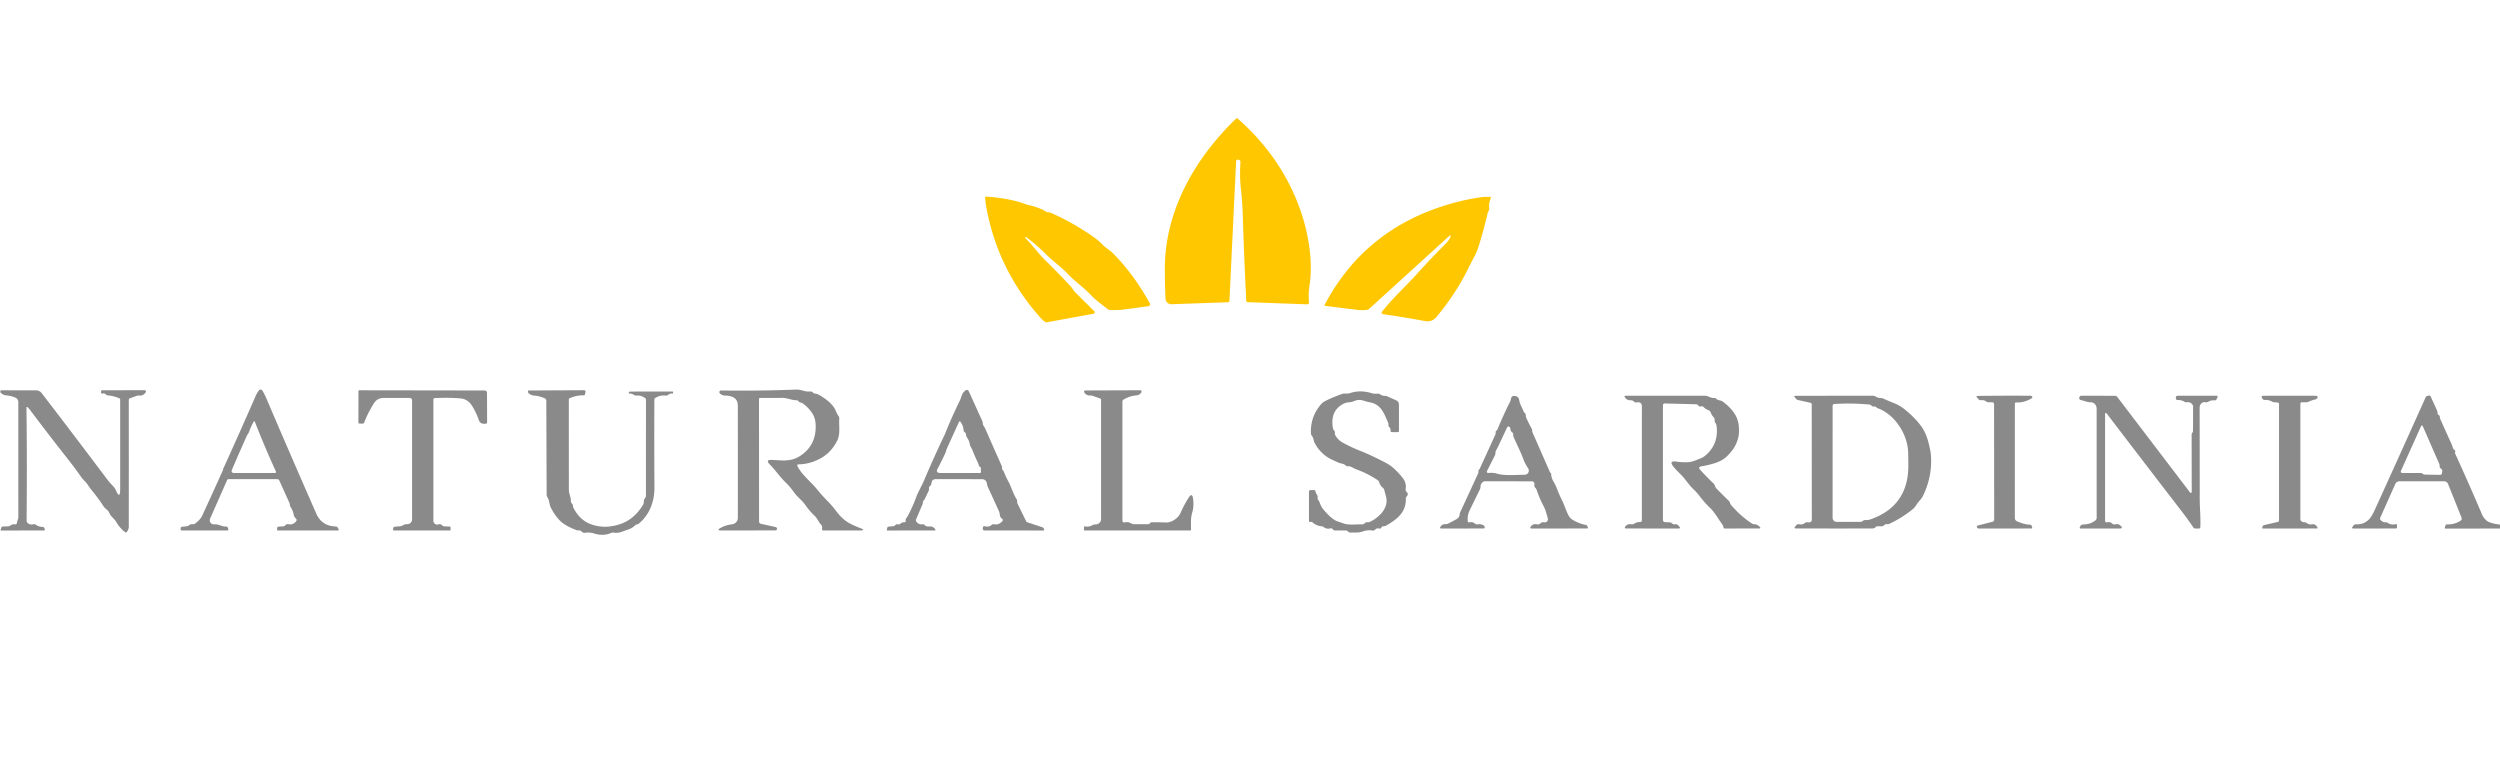 <?xml version="1.0" encoding="UTF-8" standalone="no"?> <svg xmlns="http://www.w3.org/2000/svg" version="1.1" viewBox="0.00 0.00 1024.00 312.00"><path fill="#ffc700" d=" M 507.33 65.45 L 506.98 65.38 A 0.56 0.56 0.0 0 0 506.32 65.91 L 503.58 123.11 Q 503.55 123.78 502.89 123.80 L 479.87 124.61 A 2.41 2.41 0.0 0 1 477.38 122.30 Q 477.12 115.69 477.12 110.00 C 477.12 86.35 489.41 64.88 506.25 48.64 Q 506.63 48.28 507.03 48.62 Q 524.15 63.70 531.92 84.09 C 535.68 93.95 538.03 106.57 536.34 117.27 Q 535.82 120.62 536.19 123.85 A 0.73 0.73 0.0 0 1 535.44 124.66 L 511.02 123.76 Q 510.50 123.74 510.47 123.22 Q 509.57 105.27 509.02 87.86 Q 508.86 82.58 508.27 77.42 Q 507.69 72.31 508.09 66.45 Q 508.15 65.61 507.33 65.45 Z"></path><path fill="#ffc700" d=" M 420.19 97.02 Q 420.14 96.98 420.10 97.03 L 419.93 97.24 Q 419.83 97.35 419.94 97.46 C 422.84 100.31 425.15 103.65 428.00 106.45 Q 433.31 111.67 438.41 117.12 C 439.17 117.94 439.62 118.90 440.42 119.71 Q 444.37 123.70 448.22 127.47 A 0.61 0.60 62.0 0 1 447.91 128.50 L 428.79 132.01 Q 428.33 132.10 427.97 131.80 Q 426.63 130.70 425.52 129.43 Q 408.73 110.17 404.07 85.31 Q 403.68 83.24 403.52 81.07 Q 403.47 80.50 404.05 80.54 Q 413.69 81.22 419.95 83.58 Q 420.87 83.92 421.48 84.04 C 423.31 84.38 424.90 85.03 426.68 85.70 C 427.64 86.07 428.35 86.90 429.34 86.94 Q 429.95 86.97 430.55 87.23 Q 439.41 91.13 447.75 96.95 Q 449.92 98.46 451.43 100.04 C 452.85 101.53 454.64 102.47 456.08 103.94 Q 464.42 112.42 470.97 124.25 A 0.79 0.79 0.0 0 1 470.39 125.41 Q 465.57 126.08 460.37 126.76 Q 457.56 127.14 454.60 126.95 Q 454.06 126.92 453.64 126.58 C 451.37 124.73 448.88 123.06 446.88 120.91 C 443.88 117.67 440.38 115.41 437.45 112.29 C 434.62 109.28 431.23 106.93 428.39 104.09 Q 424.51 100.21 420.19 97.02 Z"></path><path fill="#ffc700" d=" M 594.03 97.12 Q 594.48 95.87 593.49 96.76 L 560.78 126.54 Q 560.45 126.84 560.00 126.90 Q 557.88 127.16 555.91 126.92 Q 549.47 126.15 542.93 125.30 Q 542.36 125.23 542.63 124.73 Q 557.69 96.30 588.03 85.44 Q 597.21 82.15 606.37 80.82 Q 608.13 80.56 610.30 80.65 Q 610.84 80.67 610.62 81.17 Q 609.73 83.15 609.99 85.28 C 610.09 86.08 609.53 86.62 609.36 87.30 Q 605.97 101.05 604.38 104.13 Q 602.39 107.97 600.47 111.76 Q 595.99 120.57 588.60 129.57 C 587.21 131.27 585.72 131.90 583.58 131.50 Q 575.09 129.92 566.46 128.68 A 0.62 0.62 0.0 0 1 566.06 127.68 C 570.71 121.83 575.90 117.20 580.86 111.68 Q 586.24 105.69 592.36 99.61 Q 593.57 98.40 594.03 97.12 Z"></path><path fill="#8a8a8a" d=" M 121.30 212.51 L 120.78 211.93 Q 120.43 211.53 120.34 211.01 Q 120.01 209.11 119.00 207.62 Q 118.72 207.21 118.71 206.71 Q 118.71 206.31 118.54 205.96 Q 116.37 201.18 114.42 196.85 Q 114.15 196.26 113.50 196.26 L 93.68 196.25 Q 93.19 196.25 93.00 196.70 L 86.06 212.43 A 1.67 1.67 0.0 0 0 87.72 214.77 C 89.66 214.61 90.74 215.74 92.63 215.68 Q 93.17 215.67 93.33 216.18 L 93.49 216.69 Q 93.68 217.28 93.06 217.28 L 74.47 217.28 Q 73.91 217.28 73.98 216.72 L 74.03 216.24 Q 74.09 215.81 74.51 215.77 L 76.43 215.57 Q 76.96 215.51 77.37 215.18 Q 78.06 214.61 78.95 214.72 Q 79.47 214.79 79.90 214.47 Q 82.06 212.87 82.82 211.22 Q 87.20 201.73 91.24 192.72 Q 91.34 192.50 91.37 192.26 Q 91.38 192.11 91.45 191.96 Q 98.04 177.49 104.64 162.36 Q 105.28 160.90 106.10 159.88 A 0.84 0.84 0.0 0 1 107.47 159.97 Q 108.36 161.44 109.05 163.07 Q 118.71 185.69 129.54 210.36 Q 131.79 215.48 137.49 215.64 A 1.02 1.01 -12.4 0 1 138.36 216.19 L 138.67 216.80 Q 138.92 217.30 138.37 217.29 L 113.87 217.28 Q 113.47 217.28 113.50 216.87 L 113.54 216.22 A 0.54 0.52 -90.0 0 1 114.03 215.72 L 116.03 215.60 Q 116.54 215.56 116.87 215.17 Q 117.37 214.57 118.18 214.72 Q 120.17 215.08 121.35 213.43 Q 121.69 212.95 121.30 212.51 Z M 101.98 176.98 C 101.76 177.63 101.38 177.89 101.11 178.50 Q 98.02 185.32 95.04 192.33 Q 94.44 193.74 95.98 193.74 L 112.54 193.73 Q 113.30 193.73 112.98 193.04 Q 108.40 183.05 104.36 172.67 A 0.22 0.22 0.0 0 0 103.97 172.64 Q 102.76 174.66 101.98 176.98 Z"></path><path fill="#8a8a8a" d=" M 326.67 190.98 C 328.39 194.45 332.14 197.34 334.51 200.24 Q 336.43 202.59 337.75 203.96 C 339.30 205.58 340.87 207.14 342.22 208.97 Q 344.59 212.19 347.01 213.76 Q 348.93 215.00 352.23 216.25 Q 354.98 217.28 352.04 217.28 L 337.25 217.28 Q 336.71 217.28 336.72 216.75 L 336.73 215.79 A 1.07 1.06 23.1 0 0 336.43 215.05 C 335.28 213.84 334.89 212.47 333.67 211.29 Q 331.49 209.19 329.90 206.88 C 328.55 204.92 326.61 203.63 325.22 201.64 Q 323.69 199.45 321.60 197.41 C 319.38 195.25 317.64 192.59 315.37 190.31 Q 313.30 188.23 316.23 188.38 Q 318.01 188.47 319.85 188.58 Q 321.97 188.71 324.02 188.30 Q 326.00 187.89 327.74 186.75 Q 334.62 182.24 334.07 173.55 Q 333.91 171.00 332.48 168.94 Q 331.09 166.94 328.94 165.33 Q 328.47 164.97 327.90 164.88 Q 327.41 164.80 327.12 164.41 Q 326.80 163.96 326.24 163.95 C 324.11 163.91 322.42 162.93 320.23 162.97 Q 315.72 163.03 311.40 163.00 Q 310.89 162.99 310.89 163.50 L 310.91 213.53 Q 310.91 214.37 311.74 214.56 L 317.73 215.90 Q 318.16 216.00 318.24 216.42 Q 318.28 216.63 318.21 216.85 Q 318.07 217.25 317.65 217.25 L 295.52 217.29 Q 293.18 217.30 295.24 216.18 Q 297.31 215.05 299.87 214.75 A 2.66 2.65 86.8 0 0 302.22 212.12 Q 302.24 189.12 302.21 166.13 Q 302.20 162.08 296.94 162.03 Q 295.97 162.02 295.01 161.30 Q 294.64 161.03 294.66 160.57 A 0.67 0.67 0.0 0 1 295.34 159.94 Q 310.85 160.17 326.01 159.57 C 328.21 159.48 329.74 160.61 331.90 160.35 A 1.24 1.22 66.9 0 1 333.00 160.80 Q 333.34 161.20 333.86 161.22 Q 334.49 161.24 335.09 161.56 C 337.93 163.06 341.22 165.43 342.40 168.43 Q 342.84 169.53 343.50 170.47 A 1.46 1.45 -60.8 0 1 343.77 171.43 C 343.54 174.42 344.31 177.74 342.90 180.54 Q 340.44 185.38 336.14 187.72 Q 331.71 190.14 327.15 190.19 Q 326.28 190.20 326.67 190.98 Z"></path><path fill="#8a8a8a" d=" M 410.41 212.45 Q 409.65 211.93 409.56 211.00 Q 409.48 210.11 409.07 209.19 Q 406.99 204.58 404.69 199.61 Q 404.30 198.76 404.20 197.91 C 404.10 196.98 403.26 196.28 402.31 196.28 Q 392.73 196.25 383.25 196.26 Q 381.65 196.26 381.48 198.17 A 1.17 1.17 0.0 0 1 381.00 199.01 Q 380.39 199.46 380.51 200.23 A 1.28 1.21 54.7 0 1 380.40 201.00 L 378.70 204.54 Q 378.57 204.82 378.32 205.02 Q 377.99 205.30 378.01 205.74 Q 378.03 206.15 377.86 206.54 L 375.24 212.71 A 0.98 0.97 -51.3 0 0 375.34 213.65 Q 376.27 214.95 377.78 214.74 Q 378.33 214.67 378.73 215.06 C 380.15 216.44 381.44 214.70 382.98 216.66 Q 383.47 217.27 382.68 217.27 L 363.50 217.30 Q 363.17 217.30 363.24 216.98 L 363.41 216.22 Q 363.52 215.74 364.02 215.70 L 365.91 215.53 Q 366.37 215.50 366.67 215.14 Q 367.12 214.60 367.77 214.77 A 1.12 1.10 30.4 0 0 368.80 214.51 Q 369.46 213.91 370.37 213.92 Q 371.11 213.93 370.97 213.20 Q 370.86 212.65 371.23 212.22 Q 371.56 211.84 371.79 211.40 Q 373.73 207.81 375.23 203.75 C 376.13 201.31 377.50 199.14 378.52 196.73 Q 382.68 186.91 387.02 177.87 A 2.04 1.24 -81.6 0 0 387.13 177.62 Q 389.70 171.13 393.08 164.23 C 393.90 162.55 393.85 161.10 395.53 159.86 A 0.83 0.83 0.0 0 1 396.78 160.19 L 402.32 172.40 Q 402.54 172.89 402.54 173.43 C 402.54 174.16 403.25 174.85 403.57 175.58 Q 406.90 183.24 410.30 190.82 Q 410.50 191.26 410.46 191.75 Q 410.41 192.29 410.81 192.69 Q 411.10 192.98 411.24 193.36 Q 411.93 195.16 412.89 196.93 C 414.25 199.42 414.91 202.11 416.44 204.54 Q 416.67 204.91 416.62 205.36 Q 416.57 205.84 416.78 206.28 L 420.25 213.39 Q 420.45 213.81 420.90 213.96 L 426.92 215.95 A 1.10 1.10 0.0 0 1 427.58 216.57 L 427.67 216.81 A 0.36 0.35 78.7 0 1 427.35 217.30 L 403.27 217.27 Q 402.51 217.27 402.56 216.52 L 402.59 216.03 A 0.56 0.56 0.0 0 1 403.30 215.53 Q 405.11 216.03 406.15 215.02 Q 406.54 214.64 407.07 214.74 Q 409.21 215.14 410.56 213.45 Q 411.02 212.87 410.41 212.45 Z M 388.08 183.18 Q 387.78 183.81 387.57 184.53 Q 387.36 185.27 387.04 185.95 Q 385.60 189.06 384.10 191.85 Q 383.08 193.74 385.23 193.74 L 401.20 193.74 Q 401.94 193.74 401.80 193.01 Q 401.70 192.54 401.78 192.05 Q 401.87 191.49 401.38 191.21 Q 400.99 190.98 400.90 190.51 Q 400.80 189.99 400.56 189.51 Q 399.31 186.98 398.28 184.29 C 397.97 183.48 397.34 182.83 397.25 182.03 C 397.13 180.95 396.53 179.85 395.95 178.93 Q 395.69 178.50 395.68 178.00 Q 395.68 177.43 395.21 177.11 Q 394.72 176.76 394.68 176.15 Q 394.58 174.48 393.50 172.88 Q 393.06 172.24 392.74 172.95 Q 390.27 178.39 388.08 183.18 Z"></path><path fill="#8a8a8a" d=" M 11.08 166.69 A 0.17 0.17 0.0 0 0 10.84 166.84 Q 11.13 189.14 10.90 213.14 Q 10.90 213.92 11.46 214.35 Q 12.36 215.03 13.67 214.73 A 1.34 1.33 56.8 0 1 14.75 214.96 Q 15.89 215.80 17.56 215.85 A 0.68 0.65 -7.4 0 1 18.17 216.30 L 18.33 216.77 Q 18.50 217.27 17.97 217.27 L 0.50 217.31 Q 0.17 217.31 0.26 216.99 L 0.49 216.24 Q 0.67 215.67 1.26 215.65 L 3.20 215.61 Q 3.83 215.59 4.34 215.21 Q 5.16 214.60 6.13 214.77 Q 6.81 214.89 6.92 214.21 C 7.06 213.24 7.51 212.73 7.51 211.71 Q 7.49 188.19 7.50 164.70 A 1.98 1.97 12.5 0 0 6.34 162.89 Q 4.75 162.16 2.39 161.92 A 3.40 3.20 70.9 0 1 0.27 160.81 Q 0.07 160.59 0.13 160.29 Q 0.23 159.86 0.67 159.86 L 14.81 159.89 A 2.86 2.82 -18.4 0 1 17.04 160.99 Q 30.86 178.98 44.39 196.99 C 45.16 198.02 46.91 199.51 47.35 200.55 Q 49.23 205.00 49.23 200.16 Q 49.23 180.12 49.22 163.70 Q 49.22 163.29 48.84 163.13 Q 46.45 162.12 44.11 161.95 Q 43.67 161.92 43.38 161.58 Q 42.84 160.96 42.00 161.20 A 0.50 0.50 0.0 0 1 41.37 160.79 Q 41.34 160.53 41.38 160.28 Q 41.46 159.85 41.90 159.85 L 59.27 159.83 A 0.51 0.51 0.0 0 1 59.71 160.61 Q 58.76 162.22 56.96 162.02 Q 56.44 161.97 55.95 162.15 L 53.20 163.15 Q 52.75 163.32 52.75 163.80 Q 52.77 189.39 52.75 215.59 Q 52.75 216.90 51.94 217.87 Q 51.60 218.27 51.19 217.94 Q 48.96 216.16 47.68 213.89 C 46.84 212.40 45.39 211.64 44.72 209.98 C 44.28 208.90 43.06 208.40 42.40 207.38 Q 40.38 204.23 37.84 201.15 Q 36.83 199.92 35.96 198.58 C 35.19 197.38 34.06 196.55 33.20 195.31 Q 30.65 191.66 27.77 188.01 Q 19.36 177.33 11.88 167.35 Q 11.56 166.93 11.08 166.69 Z"></path><path fill="#8a8a8a" d=" M 177.52 163.72 L 177.52 213.30 A 1.57 1.57 0.0 0 0 179.58 214.79 Q 180.48 214.50 181.03 215.11 Q 181.47 215.60 182.12 215.61 L 184.23 215.67 Q 184.53 215.67 184.54 215.98 L 184.58 216.97 Q 184.60 217.28 184.28 217.28 L 161.45 217.28 Q 160.86 217.28 161.01 216.71 L 161.15 216.14 A 0.54 0.52 3.8 0 1 161.61 215.75 L 164.01 215.54 Q 164.53 215.50 164.96 215.21 Q 165.75 214.67 166.77 214.70 A 1.98 1.97 -89.3 0 0 168.79 212.72 L 168.79 163.98 A 0.99 0.98 0.3 0 0 167.81 163.00 Q 162.13 162.99 157.09 163.00 Q 154.52 163.01 153.12 165.25 Q 150.64 169.21 149.19 173.05 Q 149.02 173.49 148.56 173.50 L 147.41 173.52 Q 146.79 173.52 146.80 172.91 L 146.82 160.27 Q 146.83 159.86 147.23 159.86 L 198.52 159.94 A 0.96 0.96 0.0 0 1 199.48 160.90 L 199.52 172.95 A 0.60 0.59 -3.9 0 1 199.00 173.54 C 197.76 173.70 196.62 173.46 196.17 172.16 Q 194.97 168.73 193.27 166.10 Q 191.58 163.49 188.70 163.20 Q 184.64 162.80 178.17 163.05 Q 177.52 163.07 177.52 163.72 Z"></path><path fill="#8a8a8a" d=" M 232.99 163.65 Q 232.98 183.29 233.01 200.56 C 233.01 202.26 233.83 203.48 233.82 205.15 Q 233.81 205.78 234.24 206.22 Q 234.64 206.64 234.69 207.21 Q 234.74 207.75 234.99 208.23 Q 237.55 213.04 241.91 214.68 Q 247.56 216.80 253.88 214.72 Q 259.82 212.77 263.41 206.70 Q 263.72 206.17 263.70 205.56 Q 263.68 204.67 264.23 203.99 Q 264.58 203.56 264.58 203.01 L 264.59 163.76 A 0.91 0.90 17.5 0 0 264.20 163.02 Q 262.54 161.85 260.73 162.04 Q 260.20 162.09 259.76 161.80 Q 258.90 161.23 257.82 161.17 Q 257.40 161.14 257.56 160.75 Q 257.71 160.39 258.12 160.39 Q 266.35 160.37 275.47 160.37 Q 275.70 160.37 275.70 160.59 L 275.71 160.94 Q 275.71 161.24 275.42 161.21 Q 274.42 161.10 273.68 161.73 Q 273.25 162.11 272.68 162.03 Q 270.45 161.73 268.39 163.03 Q 268.03 163.25 268.03 163.68 Q 267.94 180.76 268.06 199.68 C 268.10 205.39 266.05 210.88 261.66 214.46 Q 261.35 214.71 260.97 214.79 Q 260.46 214.88 260.09 215.24 Q 258.97 216.31 257.46 216.84 Q 256.04 217.32 254.60 217.86 Q 253.07 218.42 251.30 218.17 Q 250.77 218.09 250.28 218.31 Q 247.18 219.70 243.37 218.52 Q 241.56 217.96 239.58 218.22 Q 238.76 218.32 238.22 217.71 Q 237.77 217.21 237.09 217.26 Q 236.55 217.30 236.05 217.11 Q 232.02 215.56 230.03 213.88 Q 227.75 211.95 225.69 208.07 C 224.86 206.50 225.17 205.13 224.22 203.66 Q 223.90 203.17 223.90 202.59 L 223.77 164.12 A 1.07 1.07 0.0 0 0 223.14 163.16 Q 220.97 162.19 218.72 162.03 Q 217.63 161.95 216.71 161.22 Q 216.32 160.91 216.25 160.42 Q 216.18 159.94 216.67 159.94 L 239.27 159.83 A 0.57 0.57 0.0 0 1 239.83 160.52 L 239.61 161.49 Q 239.51 161.96 239.03 161.94 Q 236.33 161.83 233.36 163.10 Q 232.99 163.26 232.99 163.65 Z"></path><path fill="#8a8a8a" d=" M 460.62 213.98 Q 462.12 213.63 463.35 214.39 Q 463.86 214.71 464.46 214.71 L 470.27 214.72 Q 470.70 214.72 470.96 214.39 L 471.12 214.19 Q 471.30 213.96 471.59 213.95 Q 474.35 213.87 477.44 214.01 Q 478.99 214.08 480.45 213.27 Q 482.72 212.01 483.57 210.05 Q 484.95 206.88 486.78 203.98 Q 488.35 201.47 488.70 204.42 Q 489.06 207.45 488.40 209.70 Q 487.88 211.50 487.84 213.12 Q 487.79 214.99 487.86 216.91 A 0.35 0.35 0.0 0 1 487.51 217.28 L 444.24 217.28 A 0.28 0.27 -89.0 0 1 443.97 216.99 L 444.02 215.78 Q 444.02 215.58 444.23 215.61 Q 446.19 215.94 447.64 215.02 Q 448.02 214.78 448.47 214.82 C 449.67 214.93 451.00 214.00 451.00 212.70 Q 450.98 187.16 451.00 163.82 Q 451.00 163.35 450.56 163.20 L 447.46 162.10 A 1.98 1.93 -36.8 0 0 446.61 161.99 Q 445.09 162.13 444.12 160.75 A 0.52 0.52 0.0 0 1 444.54 159.93 L 467.00 159.85 Q 467.70 159.84 467.56 160.53 Q 467.52 160.72 467.40 160.88 Q 466.63 161.87 465.44 161.96 Q 462.66 162.17 460.21 163.67 Q 459.74 163.96 459.74 164.51 L 459.74 213.28 A 0.72 0.71 83.3 0 0 460.62 213.98 Z"></path><path fill="#8a8a8a" d=" M 569.14 175.04 Q 568.66 174.69 568.71 174.08 Q 568.75 173.54 568.54 173.05 C 566.93 169.36 565.72 165.72 561.27 164.83 Q 559.93 164.57 558.61 164.13 Q 556.47 163.43 554.54 164.32 C 553.07 165.00 551.84 164.56 550.32 165.36 Q 544.70 168.28 545.98 175.42 Q 546.07 175.90 546.41 176.26 Q 546.85 176.72 546.77 177.39 Q 546.71 177.94 547.01 178.42 Q 548.11 180.20 549.71 181.14 Q 552.87 182.99 557.99 185.01 Q 561.80 186.52 567.53 189.52 Q 569.77 190.69 571.50 192.39 Q 573.23 194.07 574.62 195.87 Q 576.14 197.84 575.76 200.35 A 1.39 1.38 -64.4 0 0 576.18 201.55 Q 577.07 202.38 576.22 203.27 Q 575.81 203.70 575.83 204.29 Q 575.94 208.59 572.85 211.64 Q 570.96 213.50 567.74 215.29 Q 567.23 215.57 566.64 215.56 Q 566.09 215.55 565.84 216.03 Q 565.51 216.68 564.81 216.48 Q 563.93 216.23 563.32 216.90 A 1.32 1.30 -63.9 0 1 562.15 217.31 Q 560.08 216.97 558.24 217.67 C 556.50 218.32 554.91 218.09 553.13 218.15 Q 552.63 218.16 552.27 217.82 L 552.00 217.56 A 1.04 1.04 0.0 0 0 551.29 217.28 L 546.76 217.28 A 0.94 0.93 73.0 0 1 545.98 216.86 Q 545.60 216.28 544.91 216.44 Q 543.34 216.80 542.23 215.92 Q 541.85 215.61 541.36 215.57 C 540.05 215.47 538.62 214.92 537.66 214.00 Q 537.29 213.65 536.82 213.78 Q 536.15 213.95 536.15 213.25 L 536.16 201.42 Q 536.16 200.76 536.83 200.75 L 538.20 200.73 Q 538.69 200.72 538.80 201.20 Q 539.01 202.07 539.53 202.82 Q 539.81 203.23 539.70 203.72 Q 539.56 204.35 539.98 204.83 Q 540.27 205.16 540.42 205.58 Q 541.18 207.69 542.10 208.73 C 543.68 210.54 545.72 212.87 548.05 213.63 Q 549.25 214.02 550.46 214.45 C 552.47 215.15 555.75 214.72 557.94 214.78 Q 558.56 214.79 558.98 214.33 Q 559.41 213.85 560.06 213.91 Q 560.65 213.97 561.17 213.72 C 564.85 211.96 568.87 208.09 567.76 203.57 Q 567.41 202.14 566.94 200.56 A 1.53 1.53 0.0 0 0 566.45 199.81 Q 565.29 198.87 564.94 197.60 Q 564.78 197.01 564.27 196.66 Q 560.20 193.92 555.45 192.21 C 554.31 191.79 553.31 190.90 552.17 190.98 Q 551.53 191.02 551.07 190.57 C 550.37 189.87 549.23 189.91 548.29 189.52 Q 546.70 188.84 545.12 188.05 Q 540.95 185.94 538.59 181.65 C 537.98 180.54 538.13 179.50 537.34 178.52 Q 536.98 178.07 536.95 177.50 Q 536.67 170.53 541.33 165.33 Q 542.52 164.00 549.68 161.37 C 550.68 161.00 551.83 161.42 552.95 161.03 Q 557.11 159.61 561.80 161.03 Q 562.98 161.39 564.23 161.23 Q 564.78 161.17 565.23 161.49 Q 566.22 162.19 567.49 162.15 A 1.01 1.00 -34.2 0 1 567.93 162.23 L 571.80 163.94 Q 573.01 164.47 573.01 165.79 L 573.01 176.50 A 0.51 0.50 -0.0 0 1 572.50 177.00 L 570.17 176.99 Q 569.59 176.99 569.56 176.42 L 569.52 175.75 A 0.98 0.98 0.0 0 0 569.14 175.04 Z"></path><path fill="#8a8a8a" d=" M 635.09 193.67 Q 635.20 193.74 635.28 193.85 Q 635.35 193.97 635.36 194.11 Q 635.40 195.72 636.32 197.26 Q 637.19 198.71 637.80 200.34 Q 638.58 202.44 639.87 205.05 Q 640.43 206.18 641.36 208.63 Q 641.81 209.83 642.43 211.05 Q 643.02 212.20 644.06 212.85 Q 646.62 214.44 649.47 214.99 Q 650.08 215.11 650.27 215.71 L 650.35 215.97 Q 650.51 216.47 649.98 216.47 L 627.23 216.48 A 0.40 0.40 0.0 0 1 626.89 215.86 Q 627.83 214.40 629.51 214.77 Q 630.32 214.95 630.94 214.38 Q 631.61 213.75 632.51 213.94 A 1.26 1.25 89.1 0 0 633.99 212.41 Q 633.59 210.81 633.11 209.34 Q 632.77 208.27 632.16 207.11 Q 630.56 204.09 629.43 200.71 Q 629.25 200.18 628.85 199.77 Q 628.33 199.24 628.50 198.48 A 1.08 1.08 0.0 0 0 627.45 197.15 L 608.25 197.12 A 1.36 1.34 25.2 0 0 607.40 197.42 Q 606.39 198.23 606.41 199.44 A 2.19 2.15 -32.2 0 1 606.18 200.41 Q 604.05 204.76 601.99 209.01 Q 600.99 211.08 601.18 213.34 Q 601.24 214.10 601.99 213.93 Q 603.15 213.67 604.05 214.41 Q 604.66 214.91 605.43 214.77 Q 606.59 214.55 607.63 215.16 Q 608.00 215.38 608.11 215.76 Q 608.31 216.47 607.57 216.47 L 590.23 216.48 A 0.38 0.38 0.0 0 1 589.91 215.90 Q 590.68 214.61 592.13 214.69 Q 592.67 214.73 593.14 214.48 Q 594.87 213.60 596.57 212.66 Q 597.80 211.98 597.91 210.51 Q 597.94 210.17 598.08 209.86 L 605.45 193.90 Q 605.63 193.52 605.56 193.11 Q 605.49 192.69 605.80 192.39 Q 606.00 192.20 606.12 191.95 L 612.53 177.94 Q 612.71 177.54 612.61 177.12 Q 612.52 176.75 612.84 176.51 Q 613.23 176.22 613.42 175.77 Q 615.66 170.25 618.40 164.79 Q 618.77 164.06 618.90 163.33 Q 619.15 161.99 620.56 162.20 Q 622.08 162.42 622.28 163.94 C 622.47 165.40 623.44 166.92 623.97 168.31 Q 624.15 168.80 624.54 169.15 Q 624.99 169.57 624.98 170.21 Q 624.97 170.74 625.19 171.23 Q 626.24 173.55 627.44 175.69 Q 627.61 176.00 627.60 176.34 Q 627.60 176.48 627.58 176.61 Q 627.55 176.74 627.61 176.87 L 634.88 193.43 Q 634.95 193.58 635.09 193.67 Z M 619.42 177.13 C 618.87 176.75 618.70 176.23 618.65 175.59 Q 618.62 175.23 618.37 174.95 Q 618.22 174.79 618.01 174.74 A 0.63 0.62 -70.3 0 0 617.30 175.08 Q 615.35 179.27 613.39 183.41 C 613.01 184.23 612.53 184.57 612.53 185.58 Q 612.53 186.11 612.29 186.58 L 609.21 192.66 Q 608.60 193.86 609.93 193.72 Q 611.63 193.54 613.09 193.99 C 616.29 194.97 621.06 194.48 624.54 194.45 A 1.69 1.68 72.5 0 0 625.91 191.81 Q 624.70 190.04 623.91 187.94 Q 623.18 185.97 622.31 184.12 Q 621.12 181.57 619.97 179.00 Q 619.75 178.51 619.81 177.98 Q 619.86 177.43 619.42 177.13 Z"></path><path fill="#8a8a8a" d=" M 696.95 190.99 Q 695.31 191.25 696.43 192.47 Q 699.11 195.40 701.82 197.99 C 702.47 198.61 702.47 199.51 703.13 200.18 Q 705.57 202.67 708.10 205.12 Q 708.47 205.48 708.61 205.98 Q 708.73 206.46 709.05 206.83 Q 712.80 211.27 717.57 214.42 Q 718.02 214.72 718.56 214.73 Q 719.77 214.75 720.78 215.78 Q 721.46 216.46 720.50 216.46 L 706.52 216.48 Q 706.03 216.49 705.95 216.00 Q 705.84 215.29 705.36 214.65 C 703.69 212.43 702.39 209.90 700.39 207.98 Q 698.16 205.85 696.24 203.30 Q 695.03 201.70 693.62 200.37 C 691.61 198.49 690.24 196.03 688.24 194.14 Q 686.84 192.81 685.56 191.30 Q 683.25 188.54 686.80 189.09 Q 688.73 189.39 691.03 189.33 Q 692.71 189.28 694.28 188.65 Q 695.45 188.19 696.61 187.73 Q 697.62 187.34 698.48 186.62 Q 704.13 181.86 703.07 174.28 Q 702.99 173.73 702.66 173.29 Q 702.24 172.72 702.32 172.02 Q 702.38 171.44 701.98 171.01 Q 701.12 170.08 700.69 168.91 Q 700.45 168.26 699.80 168.03 Q 698.64 167.62 697.76 166.69 A 0.93 0.93 0.0 0 0 696.77 166.46 Q 696.09 166.70 695.61 166.07 Q 695.25 165.59 694.65 165.58 L 681.83 165.26 A 0.67 0.67 0.0 0 0 681.14 165.93 L 681.14 212.99 A 0.88 0.88 0.0 0 0 681.99 213.87 L 683.98 213.96 Q 684.44 213.98 684.77 214.30 Q 685.38 214.89 686.25 214.76 Q 686.94 214.66 687.40 215.18 L 687.84 215.68 Q 688.54 216.48 687.48 216.48 L 665.97 216.47 A 0.43 0.43 0.0 0 1 665.62 215.79 Q 666.59 214.44 668.16 214.75 Q 668.79 214.88 669.33 214.52 Q 670.43 213.79 671.81 213.83 A 0.69 0.68 -89.2 0 0 672.51 213.14 Q 672.50 190.65 672.51 166.49 Q 672.51 164.46 670.30 164.83 A 1.20 1.20 0.0 0 1 669.21 164.45 Q 668.70 163.89 667.93 163.95 Q 666.44 164.07 665.54 162.72 Q 665.13 162.09 665.87 162.09 Q 683.45 162.12 698.18 162.09 C 699.74 162.09 700.56 163.10 702.20 163.02 Q 702.66 163.00 702.97 163.34 C 703.72 164.13 704.79 163.84 705.63 164.47 Q 711.05 168.53 711.97 173.00 Q 713.66 181.20 707.03 187.19 Q 705.22 188.83 702.28 189.74 Q 699.46 190.61 696.95 190.99 Z"></path><path fill="#8a8a8a" d=" M 741.49 213.85 A 0.94 0.94 0.0 0 0 742.12 212.96 L 742.08 165.62 Q 742.08 165.10 741.58 164.99 L 736.36 163.82 A 1.04 1.00 74.8 0 1 735.79 163.48 L 735.19 162.79 Q 734.61 162.11 735.50 162.11 L 767.22 162.10 A 1.86 1.85 -27.2 0 1 768.29 162.44 C 769.39 163.24 770.42 162.79 771.59 163.33 Q 773.54 164.24 775.72 165.10 Q 778.21 166.09 780.21 167.71 Q 784.29 171.02 786.85 174.47 Q 788.90 177.24 790.01 181.65 Q 790.74 184.59 790.87 186.05 Q 791.62 194.68 787.83 202.74 Q 787.16 204.15 786.08 205.29 C 785.06 206.35 784.73 207.52 783.53 208.50 Q 779.14 212.09 773.96 214.52 Q 773.46 214.76 772.90 214.70 Q 772.17 214.63 771.71 215.14 Q 771.35 215.55 770.80 215.55 L 769.07 215.56 Q 768.57 215.56 768.23 215.92 Q 767.71 216.46 766.97 216.46 Q 750.81 216.50 735.61 216.45 Q 734.73 216.45 735.26 215.75 L 735.61 215.29 Q 736.17 214.54 737.08 214.74 Q 738.35 215.02 739.26 214.24 A 1.41 1.37 -59.6 0 1 740.39 213.93 Q 740.98 214.04 741.49 213.85 Z M 768.74 166.99 Q 768.65 166.89 768.55 166.80 Q 768.20 166.48 767.72 166.52 Q 766.99 166.58 766.52 166.10 A 1.31 1.31 0.0 0 0 765.72 165.71 Q 758.54 165.02 751.31 165.48 A 0.71 0.71 0.0 0 0 750.64 166.19 L 750.63 212.08 A 1.69 1.69 0.0 0 0 752.32 213.77 L 762.02 213.77 Q 762.54 213.77 762.94 213.43 Q 763.50 212.95 764.26 213.00 Q 765.21 213.06 766.12 212.74 Q 781.63 207.34 781.65 190.80 Q 781.66 188.04 781.59 185.41 C 781.39 177.95 776.18 169.72 769.01 167.17 Q 768.85 167.12 768.74 166.99 Z"></path><path fill="#8a8a8a" d=" M 825.93 164.85 Q 825.29 164.82 825.29 165.46 L 825.28 212.19 A 1.43 1.43 0.0 0 0 826.12 213.49 Q 829.21 214.88 831.41 214.89 A 0.85 0.84 81.7 0 1 832.22 215.50 L 832.35 215.98 Q 832.49 216.47 831.99 216.47 L 810.48 216.49 A 0.74 0.74 0.0 0 1 809.74 215.77 Q 809.72 215.34 810.10 215.25 Q 813.08 214.51 816.08 213.73 Q 816.82 213.54 816.82 212.77 L 816.77 165.52 A 0.75 0.75 0.0 0 0 816.02 164.77 L 814.56 164.77 Q 814.00 164.78 813.55 164.45 Q 812.61 163.77 811.46 163.91 Q 810.83 163.99 810.41 163.51 L 809.77 162.77 Q 809.27 162.19 810.03 162.18 Q 820.62 162.02 831.69 162.10 Q 832.01 162.10 832.25 162.30 A 0.52 0.52 0.0 0 1 832.18 163.15 Q 829.02 165.00 825.93 164.85 Z"></path><path fill="#8a8a8a" d=" M 862.24 169.47 L 862.24 213.24 Q 862.24 214.10 863.08 213.92 Q 864.35 213.66 865.19 214.47 A 1.22 1.21 59.1 0 0 866.35 214.77 Q 867.72 214.41 868.69 215.41 Q 869.72 216.48 868.24 216.48 L 852.24 216.48 A 0.40 0.40 0.0 0 1 851.89 215.89 L 852.06 215.58 Q 852.50 214.80 853.39 214.81 Q 856.05 214.85 858.23 213.21 Q 858.79 212.79 858.79 212.09 Q 858.78 189.85 858.78 167.42 C 858.78 166.05 857.85 164.78 856.43 164.79 C 854.89 164.79 853.72 164.17 852.27 163.85 A 0.78 0.78 0.0 0 1 851.66 163.20 Q 851.59 162.71 851.91 162.37 Q 852.18 162.08 852.61 162.08 Q 860.01 162.10 866.28 162.12 Q 866.88 162.12 867.24 162.59 L 897.05 201.73 A 0.38 0.38 0.0 0 0 897.73 201.49 L 897.69 178.11 Q 897.69 177.64 897.97 177.26 Q 898.08 177.10 898.16 176.92 Q 898.25 176.73 898.25 176.52 Q 898.29 171.51 898.28 166.48 A 1.37 1.31 -65.9 0 0 897.99 165.67 Q 897.07 164.54 895.75 164.77 Q 895.22 164.87 894.76 164.57 Q 893.52 163.77 891.97 163.86 A 0.68 0.67 84.6 0 1 891.26 163.27 L 891.22 162.95 A 0.76 0.75 -3.7 0 1 891.97 162.10 L 907.86 162.10 Q 908.54 162.10 908.27 162.72 L 907.93 163.49 Q 907.69 164.05 907.07 163.99 Q 905.70 163.84 904.52 164.56 Q 904.01 164.88 903.42 164.76 C 901.97 164.46 900.96 165.67 900.97 167.02 Q 901.01 187.25 901.01 204.30 C 901.01 208.15 901.45 212.03 901.25 215.99 Q 901.22 216.48 900.72 216.48 L 899.09 216.48 A 0.80 0.80 0.0 0 1 898.44 216.12 Q 896.35 212.98 893.87 209.76 Q 878.79 190.20 862.83 169.27 A 0.33 0.33 0.0 0 0 862.24 169.47 Z"></path><path fill="#8a8a8a" d=" M 932.83 164.87 L 931.46 164.76 Q 930.94 164.71 930.49 164.44 Q 929.28 163.72 927.74 163.83 A 1.19 1.18 73.2 0 1 926.61 163.22 Q 926.01 162.12 927.03 162.11 Q 938.04 162.08 948.73 162.11 A 0.54 0.53 1.5 0 1 949.27 162.67 Q 949.24 163.40 948.42 163.59 Q 946.82 163.96 945.59 164.55 Q 945.12 164.78 944.60 164.78 L 942.86 164.76 A 0.63 0.63 0.0 0 0 942.23 165.39 L 942.23 212.59 Q 942.23 213.15 942.65 213.50 Q 943.18 213.94 943.93 213.93 Q 944.47 213.93 944.89 214.27 Q 945.79 215.00 947.09 214.75 A 1.69 1.65 -33.6 0 1 948.29 214.98 Q 948.91 215.37 949.21 216.02 Q 949.41 216.47 948.92 216.47 L 927.02 216.49 Q 926.44 216.49 926.65 215.95 L 926.75 215.68 Q 926.94 215.18 927.46 215.06 L 932.91 213.81 Q 933.49 213.68 933.49 213.09 L 933.49 165.58 Q 933.49 164.93 932.83 164.87 Z"></path><path fill="#8a8a8a" d=" M 1024.00 214.88 L 1024.00 216.49 L 1001.77 216.52 Q 1001.25 216.52 1001.41 216.03 L 1001.66 215.26 Q 1001.83 214.76 1002.36 214.78 Q 1005.26 214.91 1007.78 213.33 Q 1008.56 212.83 1008.22 211.97 L 1002.74 198.27 A 1.82 1.82 0.0 0 0 1001.05 197.13 L 982.84 197.13 A 1.91 1.90 -78.1 0 0 981.10 198.27 L 974.93 212.10 A 0.78 0.78 0.0 0 0 975.03 212.90 Q 975.91 214.02 977.34 213.95 Q 977.73 213.93 978.05 214.17 Q 979.40 215.14 981.32 214.70 Q 981.77 214.59 981.78 215.05 L 981.82 215.94 Q 981.83 216.47 981.30 216.47 L 963.96 216.48 Q 963.12 216.48 963.60 215.78 L 963.90 215.35 Q 964.34 214.71 965.11 214.76 Q 967.89 214.94 970.08 212.99 Q 971.32 211.89 972.71 208.84 Q 983.23 185.73 993.53 162.76 Q 993.77 162.22 994.35 162.13 L 994.87 162.04 Q 995.40 161.96 995.62 162.44 L 998.22 168.14 Q 998.39 168.50 998.39 168.90 L 998.40 169.21 A 0.86 0.85 14.1 0 0 998.84 169.94 Q 999.38 170.26 999.37 170.88 Q 999.37 171.25 999.52 171.59 Q 1001.92 176.99 1004.31 182.23 C 1004.65 182.96 1004.55 183.73 1005.29 184.24 Q 1005.76 184.56 1005.67 185.13 Q 1005.65 185.26 1005.58 185.39 Q 1005.51 185.53 1005.58 185.68 Q 1011.34 198.26 1016.74 210.96 C 1017.11 211.83 1018.15 213.05 1018.78 213.45 Q 1020.31 214.44 1024.00 214.88 Z M 991.57 174.78 L 983.40 192.92 A 0.58 0.58 0.0 0 0 983.93 193.73 L 991.46 193.74 Q 991.95 193.75 992.33 194.05 Q 992.72 194.36 993.20 194.38 Q 996.25 194.48 999.54 194.48 Q 1000.07 194.47 1000.16 193.96 L 1000.34 193.07 A 1.07 1.06 -70.4 0 0 999.81 191.94 Q 999.24 191.62 999.28 190.96 Q 999.31 190.46 999.11 190.00 L 992.47 174.79 Q 992.03 173.77 991.57 174.78 Z"></path></svg> 